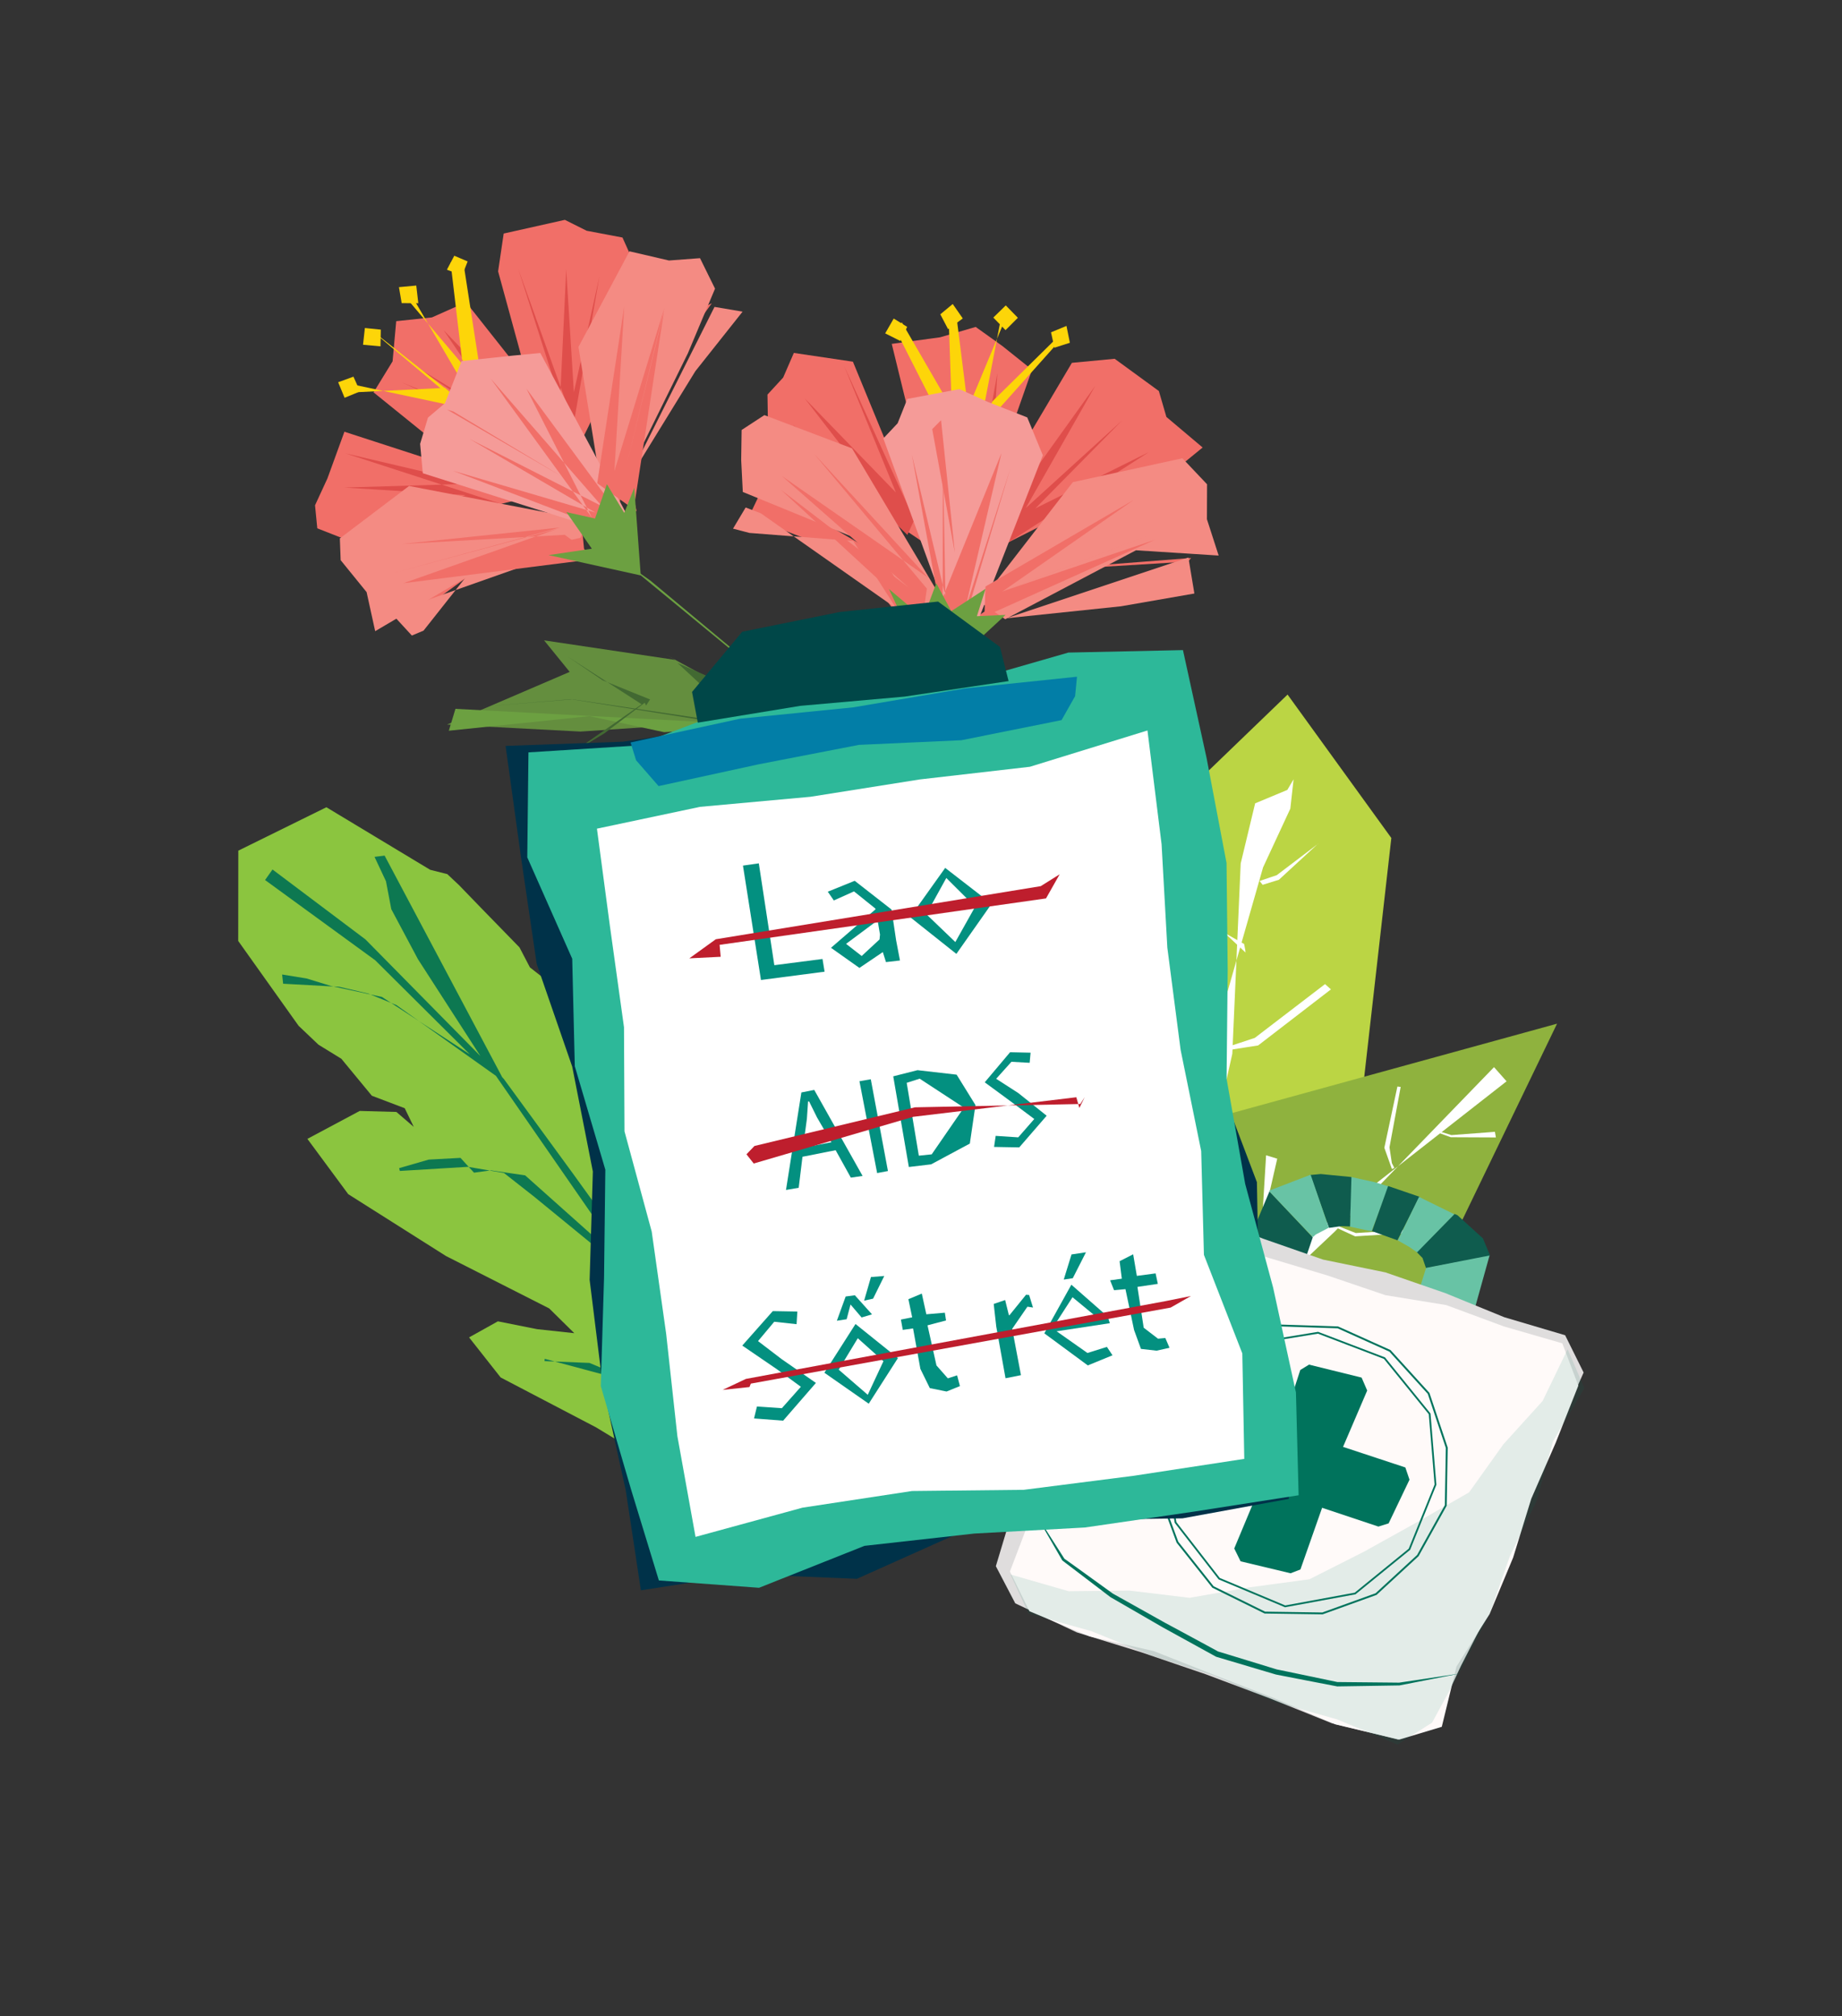 <?xml version="1.0" encoding="UTF-8"?>
<svg xmlns="http://www.w3.org/2000/svg" viewBox="0 0 201 220">
  <rect x="0" y="0" width="201" height="220" fill="#333333" stroke="none"/>
  <defs>
    <style>
      .cls-1 {
        fill: #dfdddd;
      }

      .cls-2 {
        fill: #68c3a5;
      }

      .cls-3 {
        fill: #fff;
      }

      .cls-4 {
        fill: #0d7851;
      }

      .cls-5 {
        fill: #f59b98;
      }

      .cls-6 {
        isolation: isolate;
      }

      .cls-7 {
        opacity: .11;
      }

      .cls-7, .cls-8 {
        mix-blend-mode: multiply;
      }

      .cls-9 {
        fill: #be1e2d;
      }

      .cls-10 {
        stroke-width: .192px;
      }

      .cls-10, .cls-11 {
        fill: none;
        stroke: #00735c;
        stroke-miterlimit: 10;
      }

      .cls-12 {
        fill: #2db899;
      }

      .cls-13 {
        fill: #648e3e;
      }

      .cls-14 {
        fill: #00735c;
      }

      .cls-15 {
        fill: #fdd509;
      }

      .cls-16 {
        fill: #8bc53f;
      }

      .cls-17 {
        fill: #027ea7;
      }

      .cls-11 {
        stroke-width: .205px;
      }

      .cls-18 {
        fill: #f48b83;
      }

      .cls-19 {
        fill: #039080;
      }

      .cls-20 {
        fill: #8fb23e;
      }

      .cls-21 {
        fill: #df4e4b;
      }

      .cls-22 {
        fill: #f16f68;
      }

      .cls-23 {
        fill: #bbd544;
      }

      .cls-24 {
        fill: #0f5c4e;
      }

      .cls-25 {
        fill: #004748;
      }

      .cls-26 {
        fill: #fffaf9;
      }

      .cls-27 {
        fill: #003249;
      }

      .cls-28 {
        fill: #426932;
      }

      .cls-29 {
        fill: #6ca041;
      }
    </style>
  </defs>
  <g class="cls-6">
    <g id="Layer_1" data-name="Layer 1">
      <g>
        <g>
          <polygon class="cls-23" points="140.5 75.788 127.378 88.432 117.793 111.443 117.404 135.079 125.653 144.683 136.657 138.846 148.729 118.709 151.823 91.438 140.5 75.788"/>
          <polygon class="cls-3" points="126.021 143.722 124.285 143.361 129.954 135.12 134.47 114.984 135.386 94.211 136.962 87.656 140.472 86.193 141.157 85.032 140.801 88.235 137.827 94.644 132.164 114.444 127.03 134.304 126.021 143.722"/>
          <polygon class="cls-3" points="135.912 103.934 133.855 102.014 129.803 95.033 130.156 94.864 133.913 101.954 135.759 103.003 135.881 103.64 135.912 103.934"/>
          <polygon class="cls-3" points="134.027 114.582 133.711 114.252 134.593 114.02 136.923 113.25 144.588 107.38 145.232 107.956 137.29 114.072 134.027 114.582"/>
          <polygon class="cls-3" points="128.542 133.962 128.871 133.479 129.833 133.15 132.389 132.031 142.011 126.562 141.868 126.39 132.786 133.013 128.542 133.962"/>
          <polygon class="cls-3" points="130.917 125.574 127.65 122.718 121.782 111.975 122.46 111.788 128.434 122.1 130.119 124.784 130.788 125.363 130.917 125.574"/>
          <polygon class="cls-3" points="137.782 96.545 137.442 96.13 139.325 95.491 143.857 92.05 143.836 92.051 139.554 95.995 137.782 96.545"/>
        </g>
        <g>
          <polygon class="cls-20" points="169.907 111.698 133.92 121.594 125.989 150.666 154.14 144.36 169.907 111.698"/>
          <polygon class="cls-3" points="127.463 151.549 126.824 150.783 144.723 133.381 164.397 117.987 163.029 116.441 145.645 134.387 127.463 151.549"/>
          <polygon class="cls-3" points="151.885 127.559 151.06 125.241 152.485 118.555 152.842 118.601 151.621 125.186 151.879 126.908 152.147 127.435 151.885 127.559"/>
          <polygon class="cls-3" points="145.437 133.78 145.261 133.18 145.996 133.777 147.945 134.543 155.995 134.028 156.034 134.392 147.872 134.903 145.437 133.78"/>
          <polygon class="cls-3" points="132.791 144.649 133.09 144.737 133.822 144.601 136.125 144.937 145.184 145.09 145.212 145.421 135.881 146.16 132.791 144.649"/>
          <polygon class="cls-3" points="138.014 139.523 137.53 136.303 138.157 126.059 139.373 126.429 137.101 136.351 138.304 138.797 138.44 139.957 138.014 139.523"/>
          <polygon class="cls-3" points="156.773 123.532 156.83 123.375 158.378 123.855 163.125 123.498 163.234 124.111 158.312 124.089 156.773 123.532"/>
        </g>
      </g>
      <g>
        <polygon class="cls-16" points="84.774 126.94 81.538 127.883 79.856 132.546 79.521 137.227 79.806 138.793 79.193 139.294 78.929 132.511 76.519 117.101 69.302 101.956 61.162 95.35 59.225 101.982 59.332 106.37 60.052 108.247 59.351 106.755 57.825 105.556 56.686 103.373 52.458 99.031 50.089 96.581 48.809 95.378 46.942 94.908 35.616 88.083 26.005 92.819 25.994 102.671 32.583 111.93 34.751 113.99 37.248 115.526 40.576 119.56 44.163 120.923 45.152 122.961 43.254 121.329 39.252 121.219 33.543 124.268 37.999 130.3 48.665 137.05 59.93 142.768 62.993 145.791 64.168 146.87 64.227 145.756 62.812 145.485 58.612 145.031 54.327 144.177 51.187 145.929 54.631 150.301 65.048 155.749 75.665 162.196 78.338 165.637 79.824 166.372 81.178 165.222 82.728 161.059 86.968 147.823 86.852 133.314 84.774 126.94"/>
        <polygon class="cls-4" points="65.328 107.638 64.949 111.268 64.274 115.055 65.255 118.901 66.39 122.734 70.1 138.558 62.483 128.002 54.988 117.743 54.792 117.525 54.658 117.266 41.969 93.36 40.868 93.496 42.119 96.16 42.698 99.205 45.606 104.661 52.42 115.228 39.873 102.499 29.737 94.875 28.924 96.023 40.938 104.774 51.27 115.044 41.68 108.782 36.082 107.573 33.455 106.766 30.786 106.333 30.896 107.339 37.022 107.674 40.186 108.414 43.263 109.673 54.115 117.39 68.638 138.36 57.304 128.249 53.58 127.705 51.723 127.955 50.249 126.34 46.787 126.528 43.556 127.46 43.631 127.768 51.061 127.317 54.992 127.988 58.297 130.584 71.311 141.237 76.964 157.594 69.084 150.704 64.326 148.715 59.417 148.516 59.442 148.266 69.825 151.057 78.212 159.146 78.477 160.377 78.98 166.701 80.06 172.838 81.048 172.781 77.705 159.558 78.121 159.176 79.497 147.188 84.358 136.693 82.817 135.727 80.083 146.49 77.875 157.637 75.183 149.45 71.872 141.305 71.381 141.336 67.119 124.464 65.952 120.255 66.189 115.991 65.459 107.827 65.328 107.638"/>
      </g>
      <g>
        <g>
          <polygon class="cls-2" points="150.022 128.995 147.413 128.423 147.301 133.847 149.287 134.274 149.675 134.329 151.545 129.46 150.022 128.995"/>
          <polygon class="cls-24" points="144.125 128.103 142.98 128.207 145.022 133.979 146.357 133.791 147.317 133.823 147.47 128.431 144.125 128.103"/>
          <polygon class="cls-24" points="136.31 135.275 142.471 137.296 143.247 135.015 138.522 130.004 136.31 135.275"/>
          <polygon class="cls-2" points="138.511 129.908 138.509 129.999 143.255 134.992 143.58 134.702 144.999 133.96 143.017 128.178 138.511 129.908"/>
          <polygon class="cls-24" points="151.472 129.413 149.715 134.336 152.487 135.335 154.892 130.584 151.472 129.413"/>
          <polygon class="cls-2" points="162.566 136.9 155.624 138.322 154.651 141.415 160.761 143.382 162.566 136.9"/>
          <polygon class="cls-24" points="161.822 135.131 159.037 132.593 158.711 132.459 154.582 136.608 155.225 137.262 155.599 138.347 162.588 136.985 161.822 135.131"/>
          <polygon class="cls-2" points="154.844 130.6 152.534 135.348 153.781 136.057 154.631 136.646 158.692 132.49 154.844 130.6"/>
        </g>
        <g>
          <polygon class="cls-1" points="156.486 188.04 159.428 181.758 162.601 175.573 164.39 168.804 167.399 162.546 169.995 156.108 172.805 149.761 170.788 145.693 164.154 143.729 157.724 141.102 151.181 138.837 144.374 137.44 137.833 135.159 131.363 132.633 124.468 131.485 120.19 133.223 117.935 139.393 116.622 145.859 114.662 152.12 112.844 158.43 110.56 164.601 108.668 170.893 110.787 174.948 117.5 178.116 124.567 180.298 131.557 182.682 138.477 185.281 145.347 188.035 152.568 189.811 156.486 188.04"/>
          <polygon class="cls-26" points="157.328 188.419 158.932 181.844 162.544 176.121 165.113 169.958 167.093 163.538 169.767 157.409 172.228 151.189 170.48 146.577 164.077 144.723 157.816 142.403 151.174 141.32 144.861 139.176 138.472 137.26 132.116 135.223 125.794 133.074 121.127 135.126 119.459 142.554 116.712 149.648 115.269 157.147 112.909 164.365 110.203 171.476 112.331 175.809 118.908 178.554 125.895 180.157 132.517 182.771 139.159 185.347 145.723 188.154 152.699 189.812 157.328 188.419"/>
          <path class="cls-14" d="M112.676,164.644l3.479,5.447c-.241-.205,5.352,3.851,5.283,3.795-.144-.082,5.775,3.228,5.731,3.205-.016-.017,5.997,3.235,5.745,3.108-.021-.015,6.556,2.006,6.433,1.965-.085-.028,6.841,1.422,6.579,1.371-.025,.002,6.86,.062,6.736,.068-0,0,6.644-.996,6.644-.996-.01,.002-6.593,1.296-6.603,1.297,.007,.006-6.776,.104-6.776,.108-.043,.008-6.654-1.296-6.703-1.299,.001,.008-6.483-1.933-6.487-1.928-.015-.004-.046-.014-.058-.024-0,0-5.78-3.183-5.78-3.183-.004-.007-5.721-3.304-5.727-3.31-.013-.02-5.235-3.98-5.252-4.001-.012-.021-3.231-5.598-3.244-5.621h0Z"/>
          <polygon class="cls-14" points="153.352 160.12 146.554 157.876 149.189 151.727 148.579 150.315 142.843 148.9 141.888 149.485 139.936 155.494 133.981 153.488 133.022 154.103 131.494 159.143 132.07 160.248 137.503 162.204 134.681 168.961 135.373 170.362 140.829 171.667 141.903 171.251 144.269 164.52 150.41 166.57 151.528 166.222 153.805 161.455 153.352 160.12"/>
          <g class="cls-7">
            <polygon class="cls-14" points="156.265 187.968 159.474 182.075 162.553 176.125 164.755 169.806 167.672 163.785 169.463 157.28 172.884 151.468 171.061 147.216 168.333 152.864 164.051 157.594 160.302 162.843 154.543 166.142 148.82 169.322 142.891 172.319 136.311 173.207 129.804 174.346 123.233 173.554 116.608 173.625 110.271 171.801 112.238 176.067 119.11 177.988 125.712 180.667 132.49 182.847 139.04 185.68 145.917 187.611 152.504 190.355 156.265 187.968"/>
          </g>
          <polygon class="cls-11" points="154.714 169.738 150.157 173.936 144.305 176.048 138.021 175.956 132.358 173.16 128.483 168.274 126.351 162.486 126.636 156.297 129.229 150.635 133.869 146.445 139.809 144.634 145.984 144.836 151.671 147.395 155.89 152.036 157.873 157.974 157.764 164.263 154.714 169.738"/>
          <polygon class="cls-10" points="153.795 169.049 147.87 173.872 140.235 175.277 133.037 172.254 128.278 166.124 126.973 158.428 129.929 151.16 136.237 146.659 143.824 145.422 151.073 148.192 156.003 154.272 156.641 161.995 153.795 169.049"/>
        </g>
      </g>
      <g>
        <g>
          <g>
            <g>
              <g>
                <g>
                  <polygon class="cls-22" points="77.673 33.087 76.946 33.455 69.369 45.446 67.302 54.489 67.456 56.815 68.458 45.823 77.673 33.087"/>
                  <polygon class="cls-22" points="63.603 58.549 63.838 61.027 54.125 60.684 43.918 68.099 41.312 63.892 63.006 55.962 63.603 58.549"/>
                  <polygon class="cls-22" points="58.762 53.983 37.583 47.108 35.729 52.203 34.376 55.136 34.623 57.649 38.147 59.031 58.762 53.983"/>
                  <polygon class="cls-22" points="46.901 47.776 40.764 42.814 42.839 39.427 43.235 35.046 47.135 34.634 50.852 32.978 57.63 41.548 46.901 47.776"/>
                  <polygon class="cls-22" points="58.261 43.894 54.354 29.61 54.963 25.483 61.639 23.989 64.012 25.177 67.926 25.919 69.678 29.817 67.951 38.921 62.914 49.192 58.261 43.894"/>
                  <polygon class="cls-21" points="62.72 46.54 56.555 29.346 61.115 43.633 61.786 29.39 62.621 42.806 65.422 30.11 62.242 48.26 62.72 46.54"/>
                  <polygon class="cls-21" points="59.202 48.758 43.853 41.728 56.931 47.053 44.678 39.577 55.819 46.973 48.412 36.03 60.865 48.93 59.202 48.758"/>
                  <g>
                    <g>
                      <polygon class="cls-15" points="50.415 39.204 52.261 42.281 52.6 41.805 50.631 29.083 49.167 28.655 50.415 39.204"/>
                      <polygon class="cls-15" points="49.572 27.904 48.767 29.43 50.431 30.055 51.029 28.527 49.572 27.904"/>
                    </g>
                    <g>
                      <polygon class="cls-15" points="49.958 40.86 52.229 42.386 52.407 42.04 44.181 32.327 44.87 32.174 49.958 40.86"/>
                      <polygon class="cls-15" points="43.533 31.333 43.831 33.075 45.646 33.09 45.424 31.158 43.533 31.333"/>
                    </g>
                    <g>
                      <polygon class="cls-15" points="48.78 42.539 51.008 44.437 50.568 44.463 40.793 36.269 40.727 36.172 48.78 42.539"/>
                      <polygon class="cls-15" points="39.815 35.79 41.554 35.966 41.519 37.791 39.615 37.617 39.815 35.79"/>
                    </g>
                    <g>
                      <polygon class="cls-15" points="48.56 42.322 50.845 44.386 50.302 44.461 38.055 41.857 38.351 42.826 48.56 42.322"/>
                      <polygon class="cls-15" points="36.9 41.708 38.568 41.1 39.291 42.709 37.603 43.405 36.9 41.708"/>
                    </g>
                  </g>
                  <polygon class="cls-21" points="54.703 54.988 37.668 49.461 51.775 52.773 37.568 53.198 50.811 54.033 38.791 57.627 56.006 56.034 54.703 54.988"/>
                  <polygon class="cls-18" points="65.838 54.667 63.122 37.859 68.688 27.421 72.997 28.424 76.386 28.17 78.025 31.497 75.062 38.547 67.552 53.794 65.838 54.667"/>
                  <polygon class="cls-18" points="68.132 53.087 75.875 40.505 81.031 34.005 77.968 33.487 68.132 53.087"/>
                  <polygon class="cls-18" points="64.236 56.803 44.639 53.026 37.084 58.745 37.173 61.122 40.004 64.61 40.94 68.87 55.193 60.471 63.334 58.686 64.236 56.803"/>
                  <polygon class="cls-18" points="62.598 59.839 52.87 60.398 46.218 68.81 44.943 69.347 43.108 67.35 44.261 66.309 62.598 59.839"/>
                  <polygon class="cls-5" points="68.426 56.198 58.962 38.519 56.008 38.796 50.371 39.395 48.552 43.996 46.7 45.566 45.844 48.433 46.136 51.637 65.991 57.93 68.426 56.198"/>
                </g>
                <polygon class="cls-22" points="66.933 58.037 49.413 51.364 64.957 55.921 51.243 47.897 65.687 55.237 53.554 41.322 64.592 56.487 57.442 42.403 68.728 57.709 66.933 58.037"/>
                <polygon class="cls-22" points="61.385 52.034 49.468 44.901 48.788 44.693 61.385 52.034"/>
              </g>
              <polygon class="cls-22" points="65.151 60.962 64.167 61.084 44.027 63.636 60.795 57.712 42.914 62.531 61.107 57.561 43.821 59.358 61.626 58.356 65.151 60.962"/>
              <polygon class="cls-22" points="69.474 55.795 69.261 54.867 72.452 33.978 68.296 51.084 72.497 33.598 67.046 51.396 68.114 33.461 65.17 52.733 69.474 55.795"/>
            </g>
            <polygon class="cls-29" points="69.214 53.22 69.918 62.788 59.861 60.57 64.583 59.873 61.804 55.878 64.931 56.578 66.223 52.828 68.116 55.962 69.214 53.22"/>
          </g>
          <g>
            <g>
              <g>
                <g>
                  <polygon class="cls-22" points="129.973 60.884 129.642 61.277 115.11 62.171 108.767 67.849 105.934 67.728 114.425 62.097 129.973 60.884"/>
                  <polygon class="cls-22" points="101.202 66.525 98.67 68.101 93.263 60.829 81.714 56.395 83.247 53.181 102.201 64.2 101.202 66.525"/>
                  <polygon class="cls-22" points="101.34 59.566 93.071 39.466 86.625 38.51 85.461 41.193 83.747 43.057 83.821 47.778 101.34 59.566"/>
                  <polygon class="cls-22" points="99.425 46.187 97.308 37.521 102.586 36.804 106.467 35.673 109.391 37.764 112.614 40.343 109.332 49.694 99.425 46.187"/>
                  <polygon class="cls-22" points="109.237 52.641 116.965 39.591 121.632 39.148 126.456 42.667 127.279 45.494 131.232 48.829 127.087 52.216 118.133 55.084 108.36 60.027 109.237 52.641"/>
                  <polygon class="cls-21" points="108.657 57.257 119.512 42.107 111.934 55.435 122.462 45.86 112.987 55.466 125.346 49.342 109.706 59.4 108.657 57.257"/>
                  <polygon class="cls-21" points="104.974 57.121 101.017 39.644 105.791 53.639 104.122 39.42 106.632 52.955 108.832 40.724 107.798 57.695 104.974 57.121"/>
                  <g>
                    <g>
                      <polygon class="cls-15" points="108.297 43.794 107.137 46.114 107.465 46.322 115.776 37.018 115.59 36.607 108.297 43.794"/>
                      <polygon class="cls-15" points="116.375 35.562 114.688 36.26 115.056 37.94 116.745 37.402 116.375 35.562"/>
                    </g>
                    <g>
                      <polygon class="cls-15" points="105.733 44.316 106.635 46.654 106.938 46.62 109.29 34.387 109.739 34.698 105.733 44.316"/>
                      <polygon class="cls-15" points="109.75 33.324 108.39 34.652 109.725 36.021 111.07 34.677 109.75 33.324"/>
                    </g>
                    <g>
                      <polygon class="cls-15" points="105.651 44.704 104.259 47.595 103.952 47.192 103.515 34.6 104.323 34.146 105.651 44.704"/>
                      <polygon class="cls-15" points="103.962 33.171 105.06 34.746 103.458 35.919 102.607 34.296 103.962 33.171"/>
                    </g>
                    <g>
                      <polygon class="cls-15" points="103.731 44.367 104.147 46.532 103.784 47.919 97.795 36.122 98.406 35.17 103.731 44.367"/>
                      <polygon class="cls-15" points="97.522 34.758 98.991 35.666 98.247 37.207 96.592 36.376 97.522 34.758"/>
                    </g>
                  </g>
                  <polygon class="cls-21" points="99.77 56.708 92.116 39.943 97.762 53.738 87.811 43.469 96.051 54.124 86.486 46.315 99.015 58.367 99.77 56.708"/>
                  <polygon class="cls-18" points="106.947 65.686 117.07 52.608 129.026 50.003 131.715 52.843 131.701 56.656 132.981 60.619 123.957 60.045 109.688 67.566 106.947 65.686"/>
                  <polygon class="cls-18" points="109.797 67.465 122.325 66.155 130.332 64.761 129.679 60.836 109.797 67.465"/>
                  <polygon class="cls-18" points="102.626 65.129 92.973 48.922 83.409 45.295 80.927 46.916 80.879 50.19 81.055 53.68 95.639 59.653 100.892 68.522 102.626 65.129"/>
                  <polygon class="cls-18" points="97.799 66.385 93.103 59.028 81.777 58.151 79.988 57.683 81.366 55.374 83.024 56.009 97.799 66.385"/>
                  <polygon class="cls-5" points="106.437 68.451 113.795 49.681 112.094 45.546 107.838 43.874 104.689 42.457 99.006 43.53 97.951 46.184 96.39 47.84 103.568 67.52 106.437 68.451"/>
                </g>
                <polygon class="cls-22" points="102.931 68.318 99.498 49.588 103.163 65.05 102.885 49.53 102.872 65.196 109.28 49.44 105.291 66.597 110.248 51.13 104.774 69.336 102.931 68.318"/>
                <polygon class="cls-22" points="104.196 60.309 101.724 46.826 102.689 45.852 104.196 60.309"/>
              </g>
              <polygon class="cls-22" points="100.499 68.748 100.965 67.934 85.239 53.462 99.129 64.093 85.318 51.939 101.291 63.042 88.845 49.532 101.137 64.223 100.499 68.748"/>
              <polygon class="cls-22" points="107.341 69.301 106.656 67.619 126.012 58.903 109.631 64.447 126.244 58.059 109.365 64.556 123.698 54.557 107.537 63.996 107.341 69.301"/>
            </g>
            <polygon class="cls-29" points="109.727 67.094 101.782 74.426 96.996 64.265 100.745 67.437 102.169 63.633 103.804 66.684 107.544 64.244 106.599 67.235 109.727 67.094"/>
          </g>
          <polygon class="cls-29" points="122.753 90.663 122.739 88.135 85.939 75.827 70.975 63.355 68.396 61.526 85.868 75.913 122.753 90.663"/>
          <polygon class="cls-29" points="113.921 90.791 113.717 91.586 102.64 73.282 101.455 71.402 113.921 90.791"/>
        </g>
        <g>
          <polygon class="cls-13" points="85.493 78.463 72.469 71.332 73.741 72.014 59.37 69.872 62.165 73.313 48.782 79.06 63.346 79.825 72.425 79.209 85.493 78.463"/>
          <polygon class="cls-29" points="84.081 79.165 49.699 77.346 48.976 79.732 64.331 78.142 72.473 79.893 84.081 79.165"/>
          <polygon class="cls-28" points="86.183 80.092 62.291 76.293 52.187 77.145 62.487 76.306 85.422 79.712 86.183 80.092"/>
          <polygon class="cls-28" points="65.967 80.006 62.273 82.252 70.014 76.845 61.961 71.652 65.74 74.219 70.936 76.321 70.502 76.987 70.354 76.68 65.967 80.006"/>
          <polygon class="cls-28" points="77.565 81.11 73.433 82.778 79.473 77.483 73.939 72.348 78.194 74.219 80.888 77.27 81.294 77.763 80.133 77.295 77.565 81.11"/>
        </g>
      </g>
      <g>
        <g>
          <polygon class="cls-27" points="140.641 163.549 129.042 165.673 116.901 165.844 104.922 167.154 93.504 172.27 81.256 171.768 69.934 173.526 68.282 162.613 65.775 151.208 64.341 139.65 64.693 127.828 62.44 116.383 58.566 105.179 56.869 93.648 55.171 81.39 67.971 80.933 79.883 79.199 91.987 78.745 103.377 73.432 115.477 72.925 126.783 72.485 128.151 83.224 132.758 94.322 132.627 106.108 132.925 117.835 137.154 128.992 137.371 140.731 140.972 152.002 140.641 163.549"/>
          <polygon class="cls-12" points="141.706 163.154 130.289 164.938 118.377 166.673 106.304 167.334 94.333 168.674 82.827 173.25 71.896 172.449 68.864 162.528 65.559 151.24 65.914 139.42 66.054 127.63 62.722 116.342 62.441 104.613 57.537 93.55 57.666 82.096 69.388 81.355 80.912 76.968 93.011 76.476 104.898 74.566 116.581 71.205 129.085 70.935 131.664 82.711 133.84 94.164 133.967 105.913 133.844 117.701 135.875 129.179 138.926 140.503 141.414 151.937 141.706 163.154"/>
          <polygon class="cls-3" points="135.776 159.184 123.696 161.031 111.708 162.561 99.52 162.691 87.57 164.508 75.897 167.697 73.916 156.705 72.69 145.52 71.115 134.382 68.146 123.445 68.091 112.085 66.539 100.936 65.138 90.42 76.387 88.039 88.438 86.94 100.368 85.048 112.382 83.666 125.212 79.705 126.753 92.126 127.38 103.399 128.829 114.555 131.075 125.598 131.373 136.922 135.562 147.676 135.776 159.184"/>
          <polygon class="cls-25" points="102.365 65.64 91.603 66.784 80.987 68.933 75.516 75.5 76.144 78.853 87.331 77.018 98.71 76.009 110.059 74.317 109.116 70.591 102.365 65.64"/>
          <g class="cls-8">
            <polygon class="cls-17" points="115.838 78.575 104.904 80.77 93.726 81.277 82.778 83.399 71.866 85.774 69.41 82.958 68.808 81.018 80.761 78.42 93.115 77.181 105.357 75.108 117.522 73.84 117.317 75.958 115.838 78.575"/>
          </g>
        </g>
        <g>
          <path class="cls-19" d="M81.073,94.449l1.729-.246,1.694,11.113,5.256-.679,.228,1.388-6.943,.906-1.965-12.482Z"/>
          <path class="cls-19" d="M96.679,104.98l-.349-1.106,.021-0-2.571,1.74-3.101-2.196,4.875-4.214-.066-.095-2.3-1.845-2.2,.989-.659-.955,2.936-1.19,4.019,3.136,.502,3.361,.419,2.199-1.526,.174Zm-.914-4.555l-3.443,2.563,1.705,1.324,1.946-1.805,.054-.536-.262-1.547Z"/>
          <path class="cls-19" d="M108.202,98.618l-3.842,5.466-5.051-4.015,3.831-5.369,5.062,3.918Zm-7.121,1.135l3.165,3.038,2.163-3.855-3.147-3.136-2.182,3.954Z"/>
        </g>
        <g>
          <path class="cls-19" d="M87.566,126.22l-.411,3.385-1.387,.236,1.678-10.638,1.405-.278,5.275,9.387-1.281,.186-1.66-2.995-3.619,.717Zm3.158-1.585l-1.571-2.709-.86-1.736-.115-.018-.13,1.913-.426,3.146,3.103-.597Z"/>
          <path class="cls-19" d="M95.021,117.763l1.872,10.013-1.18,.222-1.929-10.021,1.237-.214Z"/>
          <path class="cls-19" d="M97.471,117.442l2.648-.671,4.269,.49,2.056,3.318-.615,4.201-4.221,2.266-2.434,.29-1.703-9.893Zm2.791,8.659l1.406-.145,3.514-5.098-4.828-3.159-1.415,.453,1.323,7.948Z"/>
          <path class="cls-19" d="M108.65,123.939l2.461,.162,1.75-2.002-2.212-1.655-3.194-2.348,2.766-3.283,2.236,.05-.101,1.105-1.988-.111-1.665,1.854,2.406,1.551,3.103,2.48-2.991,3.455-2.748-.051,.177-1.206Z"/>
        </g>
        <g>
          <path class="cls-19" d="M82.599,153.469l2.717,.186,2.076-2.338-2.59-1.896-3.805-2.601,3.331-3.76,2.679,.047-.084,1.381-2.437-.267-1.769,2.111,2.568,1.962,3.748,2.603-3.576,4.118-3.176-.242,.316-1.304Z"/>
          <path class="cls-19" d="M97.982,148.188l-3.185,4.976-4.839-3.377,3.395-5.319,4.629,3.72Zm-6.46,1.262l3.168,2.745,1.711-3.668-2.799-2.506-2.08,3.429Zm1.761-8.117l1.873,2.083-1.139,.339-1.234-1.446,.077-.155-.474,1.795-1.066,.162,.959-2.643,1.004-.135Zm3.209-2.105l-1.221,2.475-.976,.215,.744-2.576,1.453-.114Z"/>
          <path class="cls-19" d="M100.588,141.149l.494,2.258,2.021-.174,.128,.846-2.02,.534,.977,4.376,1.24,1.408,1.012-.328,.309,1.174-1.461,.591-1.825-.37-1.031-2.103-.797-4.411-1.123,.159-.205-1.126,1.231-.245-.414-1.978,1.465-.612Z"/>
          <path class="cls-19" d="M108.708,144.72l-.274-2.44,1.248-.428,.403,1.631,.057,.041,1.821-2.25,.336,.031,.423,1.367-.609-.093-1.657,2.407,.125,.699,.827,4.365-1.685,.335-1.016-5.665Z"/>
          <path class="cls-19" d="M115.295,145.26l3.368,2.37,2.123-.664,.612,.916-2.696,1.104-4.744-3.498,2.949-5.309,3.962,3.477,.235,.726-5.808,.879Zm4.272-1.622l-2.534-2.091-1.861,2.885,4.394-.795Zm-1.066-6.996l-1.439,2.831-.985,.147,.847-2.741,1.577-.237Z"/>
          <path class="cls-19" d="M123.652,136.861l.401,2.355,2.047-.271,.243,1.143-2.226,.33,.684,4.455,1.563,1.198,.796-.075,.459,1.068-1.419,.314-1.699-.194-.752-2.067-.939-4.452-1.245,.115-.43-1.081,1.278-.176-.242-1.908,1.48-.754Z"/>
        </g>
      </g>
      <polygon class="cls-9" points="78.641 104.399 75.222 104.569 78.108 102.486 113.565 96.692 115.63 95.399 114.141 98.03 78.523 103.096 78.641 104.399"/>
      <polygon class="cls-9" points="117.779 120.894 118.366 119.711 117.884 120.463 99.849 120.824 82.327 125.042 81.454 125.951 82.247 126.956 99.651 121.86 117.45 119.726 117.779 120.894"/>
      <polygon class="cls-9" points="81.781 151.346 78.856 151.657 81.394 150.459 127.16 141.975 129.958 141.414 127.735 142.678 81.932 150.972 81.781 151.346"/>
    </g>
  </g>
</svg>